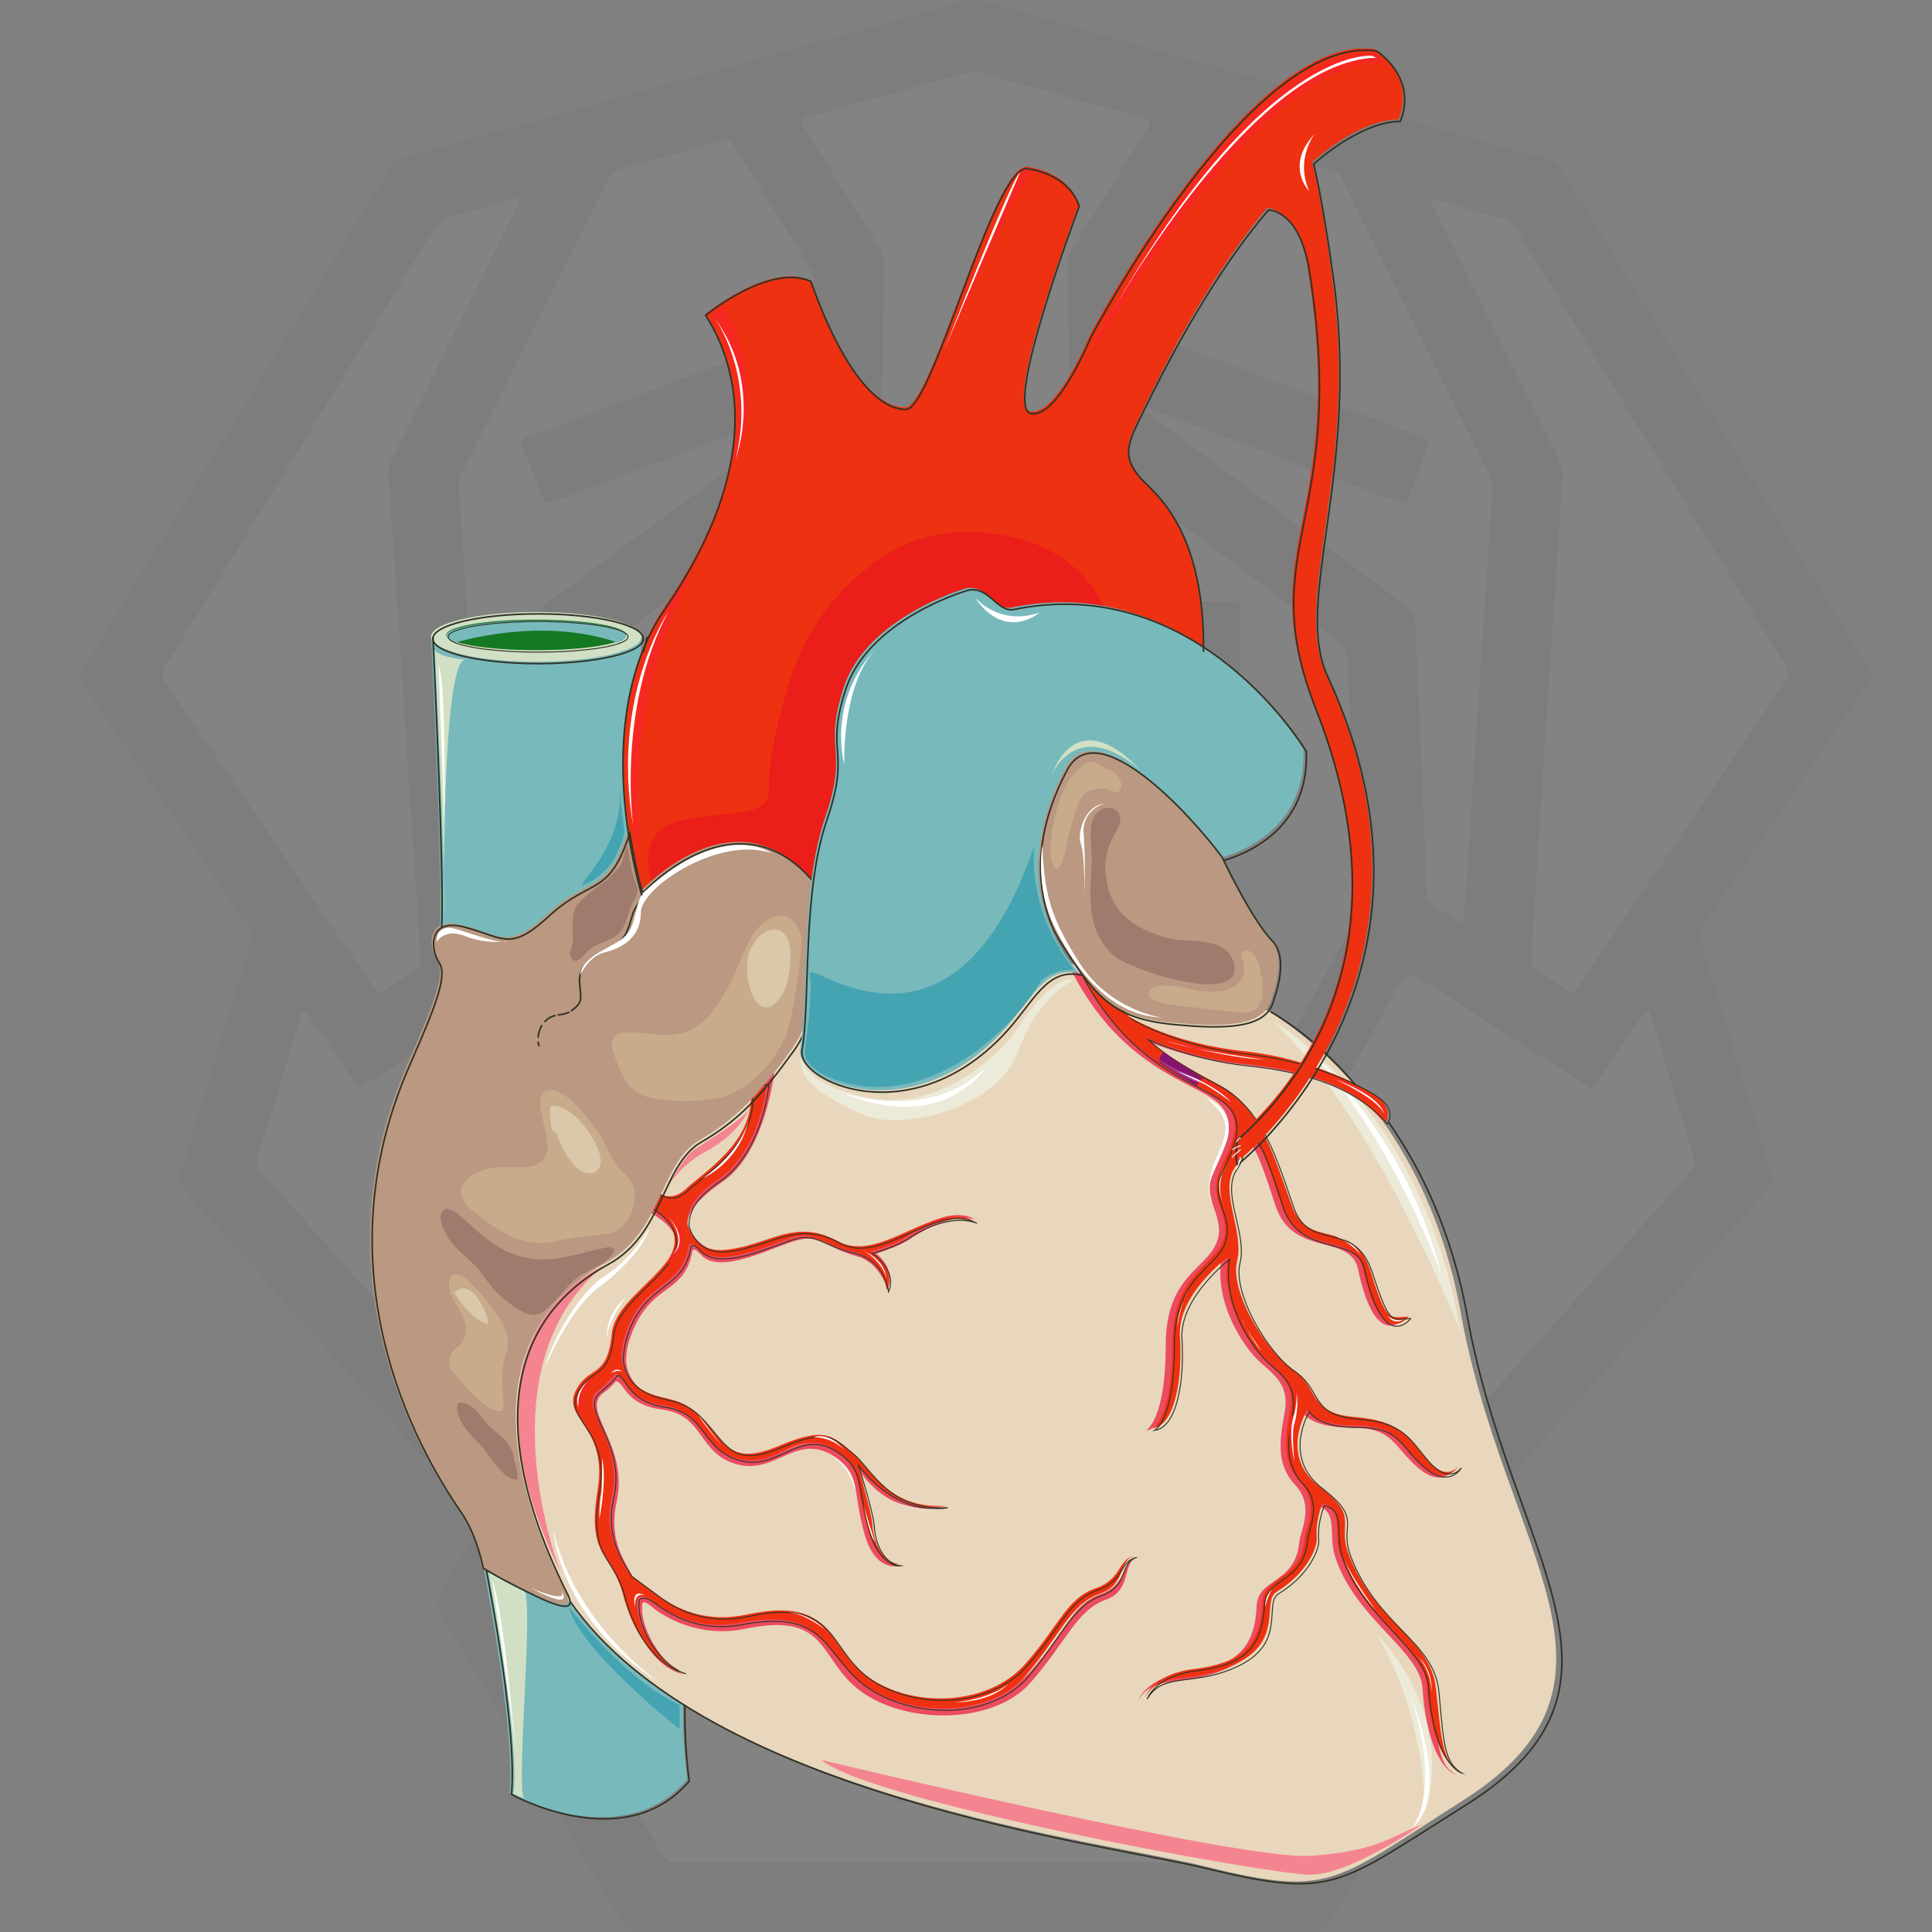 <?xml version="1.0" encoding="UTF-8"?><svg id="Layer_1" xmlns="http://www.w3.org/2000/svg" viewBox="0 0 100 100"><rect x="0" y="0" width="100" height="100" fill="#808080" stroke="none"/><defs><style>.cls-1{fill:#fbfbf6;}.cls-1,.cls-2,.cls-3,.cls-4,.cls-5,.cls-6,.cls-7,.cls-8,.cls-9,.cls-10,.cls-11,.cls-12,.cls-13,.cls-14,.cls-15,.cls-16,.cls-17,.cls-18,.cls-19{fill-rule:evenodd;}.cls-2{fill:#ee3111;}.cls-20,.cls-21{stroke-width:.083px;}.cls-20,.cls-21,.cls-22{stroke:#323326;}.cls-20,.cls-21,.cls-22,.cls-23,.cls-24,.cls-25{fill:none;stroke-miterlimit:8;}.cls-26,.cls-6{fill:#fff;}.cls-3{fill:#f58491;}.cls-4{fill:#e8d7bc;}.cls-5{fill:#d1e0c4;}.cls-21,.cls-25{stroke-linecap:round;}.cls-7{fill:#ba9881;}.cls-22,.cls-25{stroke-width:.05px;}.cls-8{fill:#ec4b60;}.cls-9{fill:#f62822;}.cls-23{stroke-width:.1px;}.cls-23,.cls-24{stroke:#ba9881;}.cls-10{fill:#eb1e19;}.cls-11{fill:#ab3c88;}.cls-27{fill:#333;}.cls-24{stroke-width:.2px;}.cls-12{fill:#c7ab8b;}.cls-25{stroke:#fff;}.cls-13{fill:#87136f;}.cls-28{opacity:.03;}.cls-14{fill:#78b9bc;}.cls-29{fill:#979593;}.cls-15{fill:#dbc7aa;}.cls-16{fill:#9e7b6d;}.cls-17{fill:#157823;}.cls-18{fill:#45a4b1;}.cls-19{fill:#ecead9;}</style></defs><g class="cls-28"><path class="cls-27" d="M50.519,99.99c-5.828,0-11.655-.005-17.483,.01-.424,.001-.644-.136-.856-.499-3.118-5.351-6.249-10.695-9.391-16.031-.221-.376-.251-.654-.013-1.038,.662-1.067,1.279-2.162,1.911-3.247,.23-.396,.229-.399-.088-.754-3.768-4.213-7.537-8.425-11.306-12.638-1.268-1.417-2.53-2.839-3.809-4.247-.216-.237-.253-.437-.159-.744,1.216-3.986,2.413-7.977,3.627-11.963,.106-.348,.084-.612-.128-.922-2.858-4.175-5.699-8.361-8.558-12.536-.191-.279-.174-.462-.007-.734,5.3-8.619,10.595-17.242,15.879-25.871,.218-.355,.479-.541,.877-.651,4.183-1.159,8.359-2.343,12.54-3.508C39.013,3.097,44.474,1.589,49.93,.069c.331-.092,.639-.093,.969,0,5.251,1.479,10.497,2.98,15.76,4.417,4.49,1.226,8.956,2.535,13.45,3.746,.306,.083,.507,.245,.676,.518,4.585,7.441,9.177,14.878,13.769,22.315,.733,1.188,1.46,2.379,2.203,3.56,.15,.238,.157,.396-.012,.644-2.858,4.196-5.699,8.404-8.556,12.6-.212,.311-.223,.578-.119,.923,1.183,3.905,2.342,7.817,3.538,11.717,.156,.509,.101,.836-.264,1.241-4.925,5.472-9.831,10.961-14.737,16.45-.516,.577-.556,.399-.123,1.136,.601,1.023,1.193,2.051,1.815,3.061,.181,.294,.175,.51,.002,.807-2.542,4.374-5.072,8.755-7.604,13.135-.611,1.057-1.243,2.103-1.825,3.176-.207,.382-.46,.48-.87,.479-5.828-.012-11.655-.008-17.483-.008Z"/><path class="cls-26" d="M50.428,31.135c-3.21,0-6.421-.002-9.631,.001-1.186,.001-2.372,.016-3.558,.027-.486,.005-.491,.008-.495,.498-.007,.907,.005,1.815-.019,2.722-.008,.298,.093,.481,.321,.657,1.383,1.064,2.756,2.139,4.132,3.211,2.395,1.864,4.787,3.732,7.187,5.589,.244,.189,.36,.387,.347,.701-.025,.592-.029,1.187-.012,1.779,.009,.312-.106,.511-.345,.704-2.159,1.74-4.309,3.492-6.461,5.24-1.787,1.452-3.574,2.903-5.361,4.355q-.47,.382-.773-.168c-1.562-2.844-3.118-5.691-4.694-8.527-.249-.447-.34-.887-.317-1.393,.17-3.817,.323-7.634,.48-11.451,.014-.331,.038-.664,.021-.994-.021-.402,.121-.666,.459-.912,2.245-1.629,4.471-3.284,6.704-4.93,2.275-1.677,4.546-3.358,6.83-5.023,.299-.218,.413-.449,.415-.819,.017-2.844,.049-5.688,.097-8.531,.008-.474-.1-.871-.356-1.273-1.256-1.972-2.488-3.958-3.727-5.941-.292-.468-.288-.485,.208-.622,2.738-.758,5.477-1.513,8.215-2.275,.228-.064,.436-.056,.664,.008,2.719,.764,5.439,1.52,8.16,2.279,.151,.042,.304,.081,.45,.136,.134,.051,.193,.147,.109,.288-.071,.12-.143,.24-.217,.358-1.252,2.015-2.502,4.032-3.761,6.042-.155,.248-.219,.493-.215,.786,.029,2.774,.048,5.548,.066,8.323,.006,.837,.003,.835,.696,1.353,4.4,3.292,8.796,6.588,13.204,9.869,.344,.256,.489,.532,.505,.953,.113,2.946,.244,5.892,.372,8.837,.056,1.29,.114,2.579,.18,3.868,.015,.289-.045,.541-.186,.797-1.626,2.948-3.243,5.901-4.864,8.851-.27,.492-.272,.489-.706,.138-3.876-3.14-7.752-6.28-11.627-9.42-.095-.077-.181-.167-.285-.23-.289-.174-.369-.423-.354-.752,.027-.575,.038-1.152,.017-1.727-.012-.336,.116-.541,.375-.741,2.953-2.283,5.898-4.578,8.844-6.869,.785-.61,1.563-1.229,2.358-1.827,.235-.177,.321-.373,.314-.663-.021-.942-.016-1.884-.023-2.827-.004-.474-.007-.479-.5-.479-2.635-.002-5.269,0-7.904,0-1.779,0-3.559,0-5.338,0,0,.007,0,.014,0,.021Z"/><path class="cls-26" d="M50.519,96.404c-5.13,0-10.26-.006-15.39,.011-.446,.001-.684-.153-.901-.526-2.422-4.162-4.856-8.317-7.301-12.466-.203-.344-.214-.598-.007-.948,2.452-4.165,4.891-8.337,7.318-12.516,.219-.378,.463-.519,.905-.518,5.322,.009,10.644,0,15.966-.01,4.432-.008,8.864-.023,13.296-.037,.523-.002,1.048,.005,1.569-.029,.346-.022,.532,.111,.703,.406,1.335,2.291,2.688,4.572,4.034,6.857,1.134,1.924,2.258,3.854,3.407,5.768,.19,.317,.184,.545,.002,.858-2.456,4.223-4.903,8.451-7.336,12.687-.201,.349-.42,.475-.823,.474-5.148-.014-10.295-.009-15.443-.009Z"/><path class="cls-26" d="M85.371,52.296c.22,.735,.435,1.451,.65,2.167,.536,1.787,1.061,3.577,1.616,5.358,.112,.36,.067,.602-.188,.886-4.139,4.607-8.266,9.223-12.397,13.837-.209,.234-.42,.467-.631,.699-.138,.152-.261,.153-.37-.035-.158-.271-.321-.54-.48-.811-1.602-2.72-3.21-5.438-4.8-8.166-.19-.325-.397-.449-.779-.448-5.286,.019-10.572,.017-15.858,.026-6.35,.011-12.7,.033-19.05,.035-.437,0-.681,.131-.904,.516-1.665,2.886-3.355,5.757-5.039,8.632-.087,.148-.15,.316-.298,.42-.198-.039-.287-.2-.4-.325-4.318-4.821-8.632-9.645-12.955-14.46-.206-.229-.229-.423-.143-.704,.736-2.4,1.458-4.804,2.184-7.208,.01-.033,.021-.066,.032-.1,.03-.097,.024-.227,.141-.263,.158-.048,.203,.103,.267,.197,.719,1.051,1.435,2.104,2.151,3.157,.088,.13,.18,.257,.264,.39,.117,.184,.246,.207,.434,.085,.615-.398,1.238-.783,1.858-1.174,2.36-1.49,4.719-2.981,7.078-4.472,.015-.009,.03-.018,.044-.028,.44-.274,.443-.276,.693,.18,1.521,2.767,3.04,5.534,4.559,8.302,.563,1.024,1.124,2.049,1.688,3.073,.243,.441,.247,.442,.625,.135,1.206-.978,2.419-1.946,3.608-2.944,.314-.264,.566-.284,.936-.128,3.309,1.396,6.63,2.766,9.939,4.163,.436,.184,.806,.182,1.24,0,3.329-1.395,6.668-2.764,9.996-4.162,.41-.172,.688-.132,1.026,.152,1.176,.986,2.378,1.941,3.571,2.907,.391,.316,.394,.316,.631-.117,2.014-3.67,4.027-7.34,6.039-11.011q.461-.841,1.289-.311c2.788,1.792,5.574,3.586,8.361,5.379,.044,.028,.092,.053,.129,.089,.22,.206,.366,.109,.492-.11,.061-.106,.136-.203,.204-.304,.704-1.04,1.407-2.081,2.115-3.119,.094-.138,.151-.32,.429-.387Z"/><path class="cls-26" d="M26.894,10.415c-.058,.125-.122,.268-.191,.408-1.395,2.812-2.792,5.623-4.187,8.435-.744,1.499-1.483,3.002-2.235,4.497-.138,.275-.198,.547-.177,.853,.224,3.218,.444,6.437,.659,9.656,.116,1.74,.215,3.481,.33,5.221,.158,2.384,.326,4.767,.484,7.151,.067,1.009,.112,2.02,.184,3.029,.02,.276-.052,.456-.299,.6-.497,.29-.975,.611-1.464,.916-.418,.261-.424,.262-.695-.133-.632-.92-1.259-1.844-1.887-2.767-2.936-4.311-5.867-8.624-8.814-12.927-.222-.324-.221-.549-.017-.88,4.645-7.546,9.281-15.097,13.908-22.653,.198-.323,.435-.505,.797-.601,1.112-.292,2.218-.613,3.325-.923,.117-.033,.241-.102,.28,.118Z"/><path class="cls-26" d="M74.111,10.397c.118-.095,.237-.038,.351-.006,1.125,.314,2.246,.64,3.375,.94,.322,.086,.489,.293,.65,.554,2.837,4.603,5.679,9.202,8.52,13.803,1.787,2.894,3.567,5.792,5.369,8.676,.227,.363,.23,.612-.015,.972-3.554,5.219-7.091,10.448-10.633,15.676-.049,.072-.097,.145-.146,.217-.109,.158-.238,.182-.401,.075-.583-.383-1.166-.766-1.755-1.141-.223-.142-.188-.347-.174-.558,.089-1.34,.177-2.679,.262-4.019,.123-1.932,.238-3.864,.365-5.796,.248-3.776,.501-7.551,.752-11.326,.083-1.253,.165-2.505,.256-3.757,.022-.304-.027-.576-.166-.854-2.156-4.322-4.304-8.649-6.45-12.976-.074-.149-.211-.286-.161-.478Z"/><path class="cls-26" d="M41.991,21.031c-.076,.218-.246,.289-.383,.39-4.464,3.292-8.926,6.587-13.4,9.865-.35,.256-.473,.527-.487,.95-.105,3.103-.235,6.205-.358,9.307-.06,1.534-.134,3.068-.17,4.602-.009,.381-.133,.606-.459,.787-.47,.261-.915,.566-1.35,.839-.179-.096-.15-.229-.158-.346-.091-1.41-.177-2.82-.272-4.229-.156-2.314-.322-4.627-.476-6.941-.123-1.845-.231-3.69-.352-5.535-.119-1.81-.247-3.619-.374-5.428-.019-.267,.024-.508,.146-.755,2.512-5.042,5.02-10.085,7.515-15.135,.186-.376,.423-.577,.833-.686,1.685-.445,3.36-.929,5.038-1.398,.469-.131,.471-.133,.717,.26,1.314,2.099,2.626,4.201,3.944,6.298,.135,.215,.205,.431,.2,.687-.013,.663-.006,1.326-.012,1.989-.004,.477-.006,.482-.438,.645-1.696,.642-3.393,1.279-5.089,1.92-3.049,1.152-6.098,2.306-9.147,3.459-.065,.025-.129,.056-.196,.072-.28,.068-.297,.229-.203,.471,.286,.73,.559,1.466,.835,2.201,.309,.822,.307,.819,1.136,.506,4.143-1.563,8.286-3.125,12.431-4.682,.156-.059,.309-.169,.528-.113Z"/><path class="cls-26" d="M59.181,21.153c.289-.072,.441,.038,.599,.098,4.162,1.564,8.323,3.132,12.484,4.7,.033,.012,.064,.029,.097,.04,.39,.14,.393,.141,.554-.273,.165-.422,.325-.847,.485-1.271,.154-.408,.307-.816,.46-1.224,.164-.439,.166-.443-.298-.619-1.989-.755-3.978-1.508-5.968-2.261-2.74-1.036-5.48-2.071-8.22-3.108-.467-.177-.471-.18-.48-.669-.012-.646-.009-1.291-.024-1.937-.005-.236,.05-.441,.175-.642,1.32-2.117,2.634-4.238,3.953-6.356,.223-.359,.232-.361,.682-.237,1.748,.482,3.492,.977,5.244,1.445,.289,.077,.443,.228,.566,.478,.87,1.769,1.747,3.534,2.624,5.299,1.614,3.249,3.216,6.505,4.857,9.741,.265,.523,.271,1.027,.235,1.567-.126,1.879-.25,3.759-.375,5.639-.165,2.472-.333,4.943-.494,7.415-.119,1.828-.226,3.656-.344,5.484-.063,.975-.133,1.949-.207,2.923-.028,.368-.088,.399-.406,.205-.402-.245-.79-.513-1.194-.756-.234-.141-.323-.323-.333-.598-.094-2.458-.2-4.916-.306-7.374-.097-2.249-.208-4.497-.291-6.746-.014-.372-.206-.557-.468-.753-4.375-3.268-8.746-6.54-13.117-9.813-.15-.112-.291-.235-.489-.397Z"/><path class="cls-26" d="M58.322,56.33c-.133,.155-.327,.197-.501,.269-2.3,.953-4.605,1.897-6.902,2.858-.312,.131-.574,.138-.89,.004-2.294-.968-4.596-1.919-6.894-2.877-.143-.06-.301-.094-.416-.229-.014-.162,.124-.227,.225-.309,2.407-1.955,4.814-3.91,7.224-5.861,.345-.28,.352-.276,.705,.009,2.369,1.918,4.738,3.837,7.105,5.758,.131,.106,.302,.184,.344,.377Z"/><path class="cls-29" d="M50.763,73.01c1.36,0,2.721-.002,4.081,0,.486,.001,.492,.006,.492,.496,0,1.518-.003,3.035-.005,4.553,0,.122-.002,.244,0,.366,.009,.466,.009,.474,.464,.475,1.134,.003,2.267,0,3.401-.002,.785,0,1.57-.007,2.354-.002,.449,.003,.479,.029,.48,.475,.006,2.494,.008,4.989,.006,7.483,0,.422-.01,.43-.45,.431-1.796,.006-3.593,.006-5.389,.009-.14,0-.279-.003-.419,0-.435,.011-.444,.011-.446,.439-.005,.89,0,1.779,0,2.669,0,.785,.007,1.57,.002,2.355-.003,.451-.025,.475-.476,.477-1.674,.005-3.349,.002-5.023,.002-1.064,0-2.128,.003-3.192-.002-.475-.002-.502-.028-.502-.506-.002-1.57,.004-3.14,.006-4.71,0-.14-.001-.279-.004-.419-.004-.187-.099-.292-.288-.3-.139-.005-.279-.006-.418-.006-1.779-.003-3.558-.005-5.337-.007-.139,0-.279-.004-.418-.004-.175,0-.252-.091-.25-.261,0-.105-.002-.209-.002-.314,.002-2.39,.004-4.779,.006-7.169,0-.052-.001-.105,0-.157,.014-.441,.031-.468,.488-.469,1.779-.004,3.558-.002,5.337-.001,.14,0,.279,.002,.419,0,.449-.011,.459-.014,.459-.484,.002-1.535-.002-3.07-.004-4.605,0-.122-.002-.244,0-.366,.011-.432,.013-.442,.441-.444,1.395-.005,2.791-.002,4.186-.002Z"/><path class="cls-26" d="M56.138,81.423c.976,0,1.953-.004,2.929,.002,.42,.002,.452,.032,.456,.442,.008,.802,.007,1.604,0,2.406-.004,.469-.037,.503-.511,.503-1.831,.003-3.662,.001-5.492,.001-.122,0-.244-.005-.366,.001-.35,.017-.389,.046-.392,.399-.008,.82-.004,1.639-.002,2.459,.003,.907,.007,1.813,.015,2.72,.003,.322-.004,.343-.353,.352-.418,.01-.837,.003-1.255,.003-.645,0-1.29,.002-1.935,0-.556-.003-.562-.006-.563-.547-.003-1.552,0-3.104-.002-4.656-.001-.791,.081-.729-.731-.73-1.813,0-3.627,0-5.44-.001-.539,0-.543-.005-.544-.557-.001-.75,0-1.5,.006-2.25,.004-.533,.011-.54,.572-.541,1.831-.002,3.662,0,5.492,0,.707,0,.638,.027,.638-.663,0-1.569-.005-3.139-.005-4.708,0-.518,.005-.522,.518-.523,1.029-.003,2.057-.003,3.086,0,.492,.002,.498,.007,.498,.492,.003,1.552,0,3.104,0,4.656,0,.122-.004,.244,.001,.366,.014,.365,.016,.376,.395,.378,.994,.006,1.988,.002,2.981,.002v-.006Z"/></g><g><path class="cls-14" d="M24.882,80.397s1.791,8.714,1.5,12.421c0,0,5.807,3.226,9.195-.722,0,0-.484-2.985-.048-6.644,0,0-7.453-4.863-10.647-5.055Z"/><path class="cls-20" d="M24.981,80.298s1.831,8.824,1.494,12.578c0,0,5.829,3.266,9.202-.683,0,0-.482-3.071-.048-6.777,0,0-7.467-4.924-10.647-5.119Z"/><path class="cls-5" d="M26.566,92.829s.495-1.614-1.287-11.441c0,0,1.337,.684,1.832,.929,.545,.245-.396,9.974,0,10.757,0,0-.396-.147-.545-.244Z"/><path class="cls-6" d="M25.476,81.784s.998,6.609,1.188,8.715c0,0-.57-7.099-1.188-8.715Z"/><path class="cls-18" d="M29.438,83.17s2.872,3.774,5.744,5.08v1.258s-5.121-4.016-5.744-6.338Z"/><path class="cls-4" d="M64.592,51.751s8.844,3.994,11.031,16.27c2.235,12.324,9.865,19.046,0,25.233-6.658,4.238-6.755,4.969-13.412,3.313-5.442-1.364-28.476-3.994-33.968-15.734-5.54-11.74,3.936-24.21,13.412-28.74,10.399-4.969,22.937-.341,22.937-.341Z"/><path class="cls-19" d="M65.88,52.867s7.715,4.193,9.705,16.043c0,0-4.367-11.118-9.705-16.043Z"/><path class="cls-6" d="M68.059,54.65s4.758,4.215,6.536,11.289c0,0-2.403-6.686-6.536-11.289Z"/><path class="cls-8" d="M64.209,54.445c3.432,.391,6.08,1.808,6.766,2.297,.981,.684,.833,1.32,.833,1.32l-.294-.098c-1.716-2.004-4.56-2.59-7.403-2.884-2.893-.293-5.148-1.369-5.148-1.369,.883,.831,1.912,1.466,3.775,2.444,2.206,1.124,2.942,3.861,3.824,6.256,.834,2.444,3.187,.587,4.118,3.421,.883,2.786,.981,2.444,2.01,2.395,0,0-1.471,1.857-2.402-2.542-.392-1.857-3.383-.586-4.266-3.275-1.079-3.324-1.128-3.03-1.912-3.959,0,0-.049,1.418-.49,2.004-.883,1.222,.49,3.324,.098,4.888-.392,1.564,1.471,4.643,2.893,5.621,1.422,.977,.785,2.297,3.285,2.493,2.451,.195,2.745,1.075,3.775,2.248,1.03,1.173,1.618,.293,1.618,.293,0,0-.588,1.075-1.863,0-1.324-1.124-1.275-2.102-3.481-2.102s-2.549-.831-2.549-.831c0,0-1.52,2.395,.637,4.008,2.157,1.662,.883,1.808,1.52,3.519,1.373,3.617,4.315,4.399,4.56,6.989,.294,2.591,.294,3.763,1.275,4.301,0,0-1.471-.342-1.765-4.546-.147-1.906-3.481-3.568-4.511-6.745-.392-1.173,.196-2.346-.932-2.639,0,0-.392,.88-.294,1.857,0,.44-.49,1.76-2.108,2.737-.784,.489,.392,2.493-2.059,3.715-2.353,1.173-3.971,.293-4.805,1.76,0,0,.392-1.222,2.599-1.466,2.206-.293,3.432-1.027,3.53-3.421,.049-1.466,2.01-1.124,2.206-3.324,.098-.684,.785-1.857-.196-2.933-.981-1.026-.834-2.248-.588-3.617,.294-1.369-.245-1.906-1.226-2.737-.981-.88-2.402-3.226-2.01-5.377,0,0-2.648,1.955-2.5,4.106,.147,2.151-.245,4.643-1.422,4.79,0,0,1.03-.489,1.03-4.399s2.452-3.959,2.746-5.719c.147-1.075-.785-1.906-.343-3.079,.441-1.173,1.52-2.639,.294-3.764-1.275-1.124-5.05-1.76-7.649-6.989l1.667,.929s.196,.635,1.03,1.613c0,0,2.206,1.417,6.129,1.808Z"/><path class="cls-8" d="M56.993,82.507c-1.466,.489-1.808,1.909-3.617,3.964-1.808,2.055-5.865,2.349-8.308,.783-2.444-1.566-1.417-4.405-6.158-3.377-2.052,.392-3.617-.245-4.789-1.126l-1.271-.979c-.538-.979-1.368-2.056-.929-4.062,.635-2.937-1.857-4.649-.733-5.58,.342-.245,.586-.489,.684-.636,.489,.049,.44,1.224,2.443,1.468,2.15,.294,1.808,2.3,3.861,2.839,2.052,.538,3.128-1.811,5.18-.294,1.173,.881,.782,1.664,1.368,3.818,.586,2.153,1.857,1.713,1.857,1.713-.88-.098-1.417-.979-1.466-1.811-.049-.832-.586-3.034-.586-3.034,1.857,2.594,4.447,1.811,4.447,1.811-3.079,.196-3.714-1.762-4.692-2.545-.977-.783-1.222-1.419-3.665-.392-2.444,1.028-2.835,.147-4.056-1.224-1.222-1.37-2.053-1.028-3.177-1.762-.782-.538-.977-1.273-.977-1.664s.049-.93,.489-1.86c1.026-2.104,2.541-1.664,2.932-3.768v-.049c.098-.098,.147-.098,.44,.196,.977,1.126,3.812-.44,4.985-.734,1.173-.343,1.515,.392,3.128,.832,1.173,.342,1.564,1.713,1.564,1.713,.44-1.126-.586-1.86-.586-1.86,0,0,1.124-.343,1.71-.734,2.248-1.517,3.421-1.028,3.421-1.028-2.15-1.174-4.643,2.496-6.842,1.273-2.199-1.273-3.568,.196-5.718,.44-1.368,.147-2.15-.832-2.346-1.468,0-.636,.489-1.273,1.808-2.202,2.248-1.517,2.688-5.726,2.688-5.726l-.977,.832c.44,2.839-2.346,4.454-3.372,5.384-1.026,.979-2.004-.294-2.004-.294l-.195,1.321c1.124,.636,2.053,1.517,1.222,2.741-.928,1.321-2.688,2.349-2.835,3.769-.195,2.105-.977,1.762-1.613,2.594-1.466,1.811,1.466,1.958,.88,5.53-.586,3.622,.733,3.23,1.32,5.53,.929,3.671,2.932,3.818,2.932,3.818-.831-.147-2.346-2.202-2.199-3.622h0c0-.343,.586,.196,.586,.196,1.026,.783,2.737,1.468,4.692,1.077,4.594-.979,3.763,1.762,6.256,3.377,2.492,1.615,6.744,1.468,8.552-.587,1.857-2.105,2.395-3.768,3.91-4.307,1.417-.489,.782-2.007,1.71-2.202-.928,.196-.538,1.371-1.955,1.909Z"/><path class="cls-2" d="M56.704,82.212c-1.51,.534-1.851,1.894-3.654,3.934-1.802,2.04-5.505,2.331-7.94,.777-2.436-1.554-1.705-4.371-6.479-3.351-2.046,.437-3.605-.243-4.725-1.117l-1.315-.971c-.536-.923-1.364-2.04-.926-4.031,.682-2.914-1.851-4.614-.682-5.488,.438-.388,.731-.631,.877-.874,.487,.049,.487,1.36,2.484,1.651,2.143,.291,1.851,2.234,3.897,2.768,2.046,.534,3.118-1.846,5.164-.34,1.218,.874,.877,1.7,1.461,3.836,.584,2.137,1.656,1.943,1.656,1.943-.877-.097-1.315-1.165-1.364-1.991-.049-.826-.828-3.205-.828-3.205,2.192,2.817,4.628,2.185,4.628,2.185-3.069,.194-3.946-2.04-4.92-2.817-.974-.777-1.267-1.311-3.702-.291-2.436,1.02-2.728,0-3.946-1.36-1.218-1.36-2.143-.874-3.264-1.603-.779-.486-.926-1.214-.974-1.603,.049-.437,.049-.923,.487-1.894,1.023-2.088,2.631-1.797,3.02-3.885v-.049c.097-.097,.244-.097,.487,.194,1.023,1.117,3.702-.243,4.871-.583,1.169-.34,1.461,.34,3.118,.728,1.607,.388,1.754,1.991,1.754,1.991,.487-1.117-.828-1.991-.828-1.991,0,0,1.218-.34,1.802-.728,2.241-1.505,3.605-.826,3.605-.826-2.143-1.166-4.871,2.234-7.112,1.02-2.192-1.214-3.556,.194-5.699,.437-1.364,.194-1.9-.68-2.095-1.311,0-.631,.243-1.408,1.559-2.282,2.29-1.554,2.582-5.051,2.582-5.051l-.877,.146c.438,2.817-2.338,4.419-3.361,5.391-1.023,.923-1.949-.291-1.949-.291l-.097,1.02c1.12,.631,2.046,1.651,1.12,2.962-.974,1.311-2.728,2.331-2.874,3.788-.195,2.04-.974,1.748-1.607,2.525-1.413,1.845,1.461,1.943,.877,5.536-.585,3.545,.731,3.205,1.315,5.439,.974,3.642,3.166,3.982,3.166,3.982-.828-.146-2.582-1.894-2.436-3.788h0c.195-.34,.828,.146,.828,.146,1.023,.777,2.484,1.457,4.433,1.117,4.725-.923,4.238,1.748,6.723,3.351,2.484,1.554,6.235,1.457,8.086-.583,1.803-2.088,2.338-3.739,3.848-4.274,1.461-.486,.926-1.748,1.851-1.991-.926,.194-.633,1.214-2.046,1.7Z"/><path class="cls-22" d="M58.849,80.694h0Z"/><path class="cls-22" d="M56.803,82.311c-1.51,.534-1.851,1.894-3.654,3.934-1.802,2.04-5.505,2.331-7.94,.777-2.436-1.554-1.705-4.371-6.479-3.351-2.046,.437-3.605-.243-4.725-1.117l-1.315-.971c-.536-.923-1.364-2.04-.926-4.031,.682-2.914-1.851-4.614-.682-5.488,.438-.388,.731-.631,.877-.874,.487,.049,.487,1.36,2.484,1.651,2.143,.291,1.851,2.234,3.897,2.768,2.046,.534,3.118-1.846,5.164-.34,1.218,.874,.877,1.7,1.461,3.836,.584,2.137,1.656,1.943,1.656,1.943-.877-.097-1.315-1.165-1.364-1.991-.049-.826-.828-3.205-.828-3.205,2.192,2.817,4.628,2.185,4.628,2.185-3.069,.194-3.946-2.04-4.92-2.817-.974-.777-1.267-1.311-3.702-.291s-2.728,0-3.946-1.36c-1.218-1.36-2.143-.874-3.264-1.603-.779-.486-.926-1.214-.974-1.603,.049-.437,.049-.923,.487-1.894,1.023-2.088,2.631-1.797,3.02-3.885v-.049c.097-.097,.243-.097,.487,.194,1.023,1.117,3.702-.243,4.871-.583,1.169-.34,1.461,.34,3.118,.728,1.607,.389,1.754,1.991,1.754,1.991,.487-1.117-.828-1.991-.828-1.991,0,0,1.218-.34,1.802-.728,2.241-1.505,3.605-.826,3.605-.826-2.143-1.166-4.871,2.234-7.112,1.02-2.192-1.214-3.556,.194-5.699,.437-1.364,.194-1.9-.68-2.095-1.311,0-.631,.243-1.408,1.559-2.282,2.29-1.554,2.582-5.051,2.582-5.051l-.877,.146c.438,2.817-2.338,4.419-3.361,5.391-1.023,.923-1.948-.291-1.948-.291l-.097,1.02c1.12,.631,2.046,1.651,1.12,2.962-.974,1.311-2.728,2.331-2.874,3.788-.195,2.04-.974,1.748-1.607,2.525-1.413,1.845,1.461,1.943,.877,5.536-.585,3.545,.731,3.205,1.315,5.439,.974,3.642,3.166,3.982,3.166,3.982-.828-.146-2.582-1.894-2.436-3.788h0c.195-.34,.828,.146,.828,.146,1.023,.777,2.484,1.457,4.433,1.117,4.725-.923,4.238,1.748,6.723,3.351,2.484,1.554,6.235,1.457,8.086-.583,1.803-2.088,2.338-3.739,3.848-4.274,1.461-.486,.926-1.748,1.851-1.991-.926,.194-.633,1.214-2.046,1.7Z"/><path class="cls-2" d="M64.517,54.424c3.398,.389,6.019,1.8,6.699,2.286,.971,.681,.485,1.362,.485,1.362h0c-1.699-1.994-4.466-2.724-7.282-3.016-2.864-.292-5.097-1.362-5.097-1.362,.874,.827,1.893,1.459,3.738,2.432,2.184,1.119,2.913,3.843,3.786,6.227,.825,2.432,3.155,.584,4.078,3.405,.874,2.773,.971,2.432,1.99,2.384,0,0-1.456,1.848-2.379-2.53-.388-1.848-3.35-.584-4.223-3.259-1.068-3.308-1.116-3.016-1.893-3.94,0,0-.049,1.411-.485,1.994-.874,1.216,.485,3.308,.097,4.865-.388,1.557,1.456,4.621,2.864,5.594,1.408,.973,.777,2.286,3.253,2.481,2.427,.194,2.719,1.07,3.738,2.238,1.019,1.167,1.602,.292,1.602,.292,0,0-.582,1.07-1.845,0-1.311-1.119-1.262-2.092-3.447-2.092s-2.524-.827-2.524-.827c0,0-1.505,2.384,.631,3.989,2.136,1.654,.874,1.8,1.505,3.502,1.359,3.6,4.272,4.378,4.515,6.956,.291,2.578,.291,3.746,1.262,4.281,0,0-1.456-.34-1.748-4.524-.146-1.897-3.446-3.551-4.466-6.713-.388-1.168,.194-2.335-.922-2.627,0,0-.388,.876-.291,1.848,0,.438-.485,1.751-2.087,2.724-.777,.486,.388,2.481-2.039,3.697-2.33,1.168-3.932,.292-4.757,1.751,0,0,.388-1.216,2.573-1.459,2.185-.292,3.398-1.022,3.495-3.405,.049-1.459,1.99-1.119,2.185-3.308,.097-.681,.777-1.848-.194-2.919-.971-1.021-.825-2.238-.582-3.6,.291-1.362-.243-1.897-1.214-2.724-.971-.876-2.379-3.211-1.99-5.351,0,0-2.622,1.946-2.476,4.086,.146,2.14-.243,4.621-1.408,4.767,0,0,1.019-.486,1.019-4.378s2.427-3.94,2.718-5.692c.146-1.07-.777-1.897-.34-3.065,.437-1.168,1.505-2.627,.291-3.746-1.262-1.119-5-1.751-7.573-6.956l1.65,.924s.194,.632,1.019,1.605c0,0,2.185,1.411,6.068,1.8Z"/><path class="cls-21" d="M65.781,52.372c.984,.572,2.671,1.763,4.357,3.763"/><path class="cls-9" d="M34.541,62.77s1.317,1.433-.152,2.773c0,0,2.179-1.248,.152-2.773Z"/><path class="cls-6" d="M34.587,62.968s1.026,1.125,.216,1.981c0,0,.972-.675-.216-1.981Z"/><path class="cls-6" d="M31.616,71.089s.33-.238,.594-.079c0,0-.264-.317-.594,.079Z"/><path class="cls-6" d="M33.399,82.576s-.572-.248-.528,.594c0,0-.264-.99,.528-.594Z"/><path class="cls-6" d="M40.529,83.415s1.216-.047,2.179,.943c0,0-1.115-.943-2.179-.943Z"/><path class="cls-6" d="M52.214,87.131s-.717,.743-2.773,.99c0,0,1.865,0,2.773-.99Z"/><path class="cls-6" d="M42.113,74.39s.768-.33,1.584,.66c0,0-.576-.66-1.584-.66Z"/><path class="cls-6" d="M36.172,73.267l1.188,1.584s-1.1-1.32-1.188-1.584Z"/><path class="cls-6" d="M38.746,58.017s-.38,1.607-2.377,2.971c0,0,1.854-.779,2.377-2.971Z"/><path class="cls-6" d="M44.688,64.751s.903,.411,1.188,1.386c0,0-.048-.924-1.188-1.386Z"/><path class="cls-6" d="M63.504,60.195s-.792,.92-.149,2.179c0,0-.545-.92,.149-2.179Z"/><path class="cls-6" d="M69.049,63.959s.842,.11,1.386,.99c0,0-.594-.715-1.386-.99Z"/><path class="cls-6" d="M61.523,66.731s-.548,.99-.594,1.981c0,0,.229-1.462,.594-1.981Z"/><path class="cls-1" d="M66.078,81.982s-.594,.366-.594,1.188c0,0,.229-.96,.594-1.188Z"/><path class="cls-1" d="M73.407,85.745s.634,.64,.687,1.783c0,0,.106-1.051-.687-1.783Z"/><path class="cls-1" d="M69.445,80.397s.446,1.461,1.783,2.971c0,0-1.485-1.997-1.783-2.971Z"/><path class="cls-1" d="M71.822,68.118s.377,.594,.99,.054c0,0-.424,.378-.99-.054Z"/><path class="cls-1" d="M44.688,77.823s.297,1.634,.594,1.981c0,0-.545-1.683-.594-1.981Z"/><path class="cls-3" d="M73.605,94.432s-3.698,2.603-5.791,2.603c-2.141,0-22.774-3.781-25.304-5.942,0,0,21.898,5.254,25.353,4.96,3.504-.245,4.185-1.031,5.742-1.621Z"/><path class="cls-19" d="M41.467,54.698s0,1.468,3.65,2.152c3.65,.636,6.765-2.397,7.544-3.62,.827-1.272,2.093-2.739,2.92-2.495,0,0-1.849,.783-2.871,3.669-1.022,2.935-6.035,4.207-8.079,3.277-2.044-.929-3.31-1.712-3.164-2.984Z"/><path class="cls-6" d="M43.5,56.527s4.575,1.664,7.526-1.283c0,0-2.164,3.565-7.526,1.283Z"/><path class="cls-19" d="M71.228,84.557s4.159,3.968,2.525,9.309c0,0,.099-5.046-2.525-9.309Z"/><path class="cls-6" d="M73.01,87.726s2.179,5.138,.051,6.932c0,0,1.621-1.745-.051-6.932Z"/><path class="cls-3" d="M31.22,65.543s-8.318,3.305-2.202,15.845c0,0-4.159-10.596,2.202-15.845Z"/><path class="cls-3" d="M34.389,61.78s.941-1.888,1.485-2.227c.545-.387,2.525-1.549,2.872-2.13,0,0-.396,1.162-2.129,2.13-1.733,.92-2.228,2.227-2.228,2.227Z"/><path class="cls-6" d="M32.408,67.127s-.99,1.279-.99,2.179c0,0-.198-1.137,.99-2.179Z"/><path class="cls-6" d="M62.414,56.828s1.683,.578,1.04,2.361c-.693,1.783-1.089,2.023-.743,2.987,0,0-.396-.434,.099-1.879,.545-1.445,1.238-2.168-.396-3.469Z"/><path class="cls-6" d="M42.906,75.248s1.238,.545,1.386,1.981c0,0-.248-1.337-1.386-1.981Z"/><path class="cls-6" d="M46.074,77.625s1.41,.699,2.773,.419c0,0-1.269,.373-2.773-.419Z"/><path class="cls-6" d="M33.597,63.562s-.826,1.552-2.285,2.474c-1.507,.97-2.917,3.783-3.063,4.656,0,0,1.215-2.959,2.82-4.123,.778-.534,2.382-2.086,2.528-3.007Z"/><path class="cls-6" d="M28.645,79.209s.237,4.589,5.546,7.922c0,0-4.408-2.947-5.546-7.922Z"/><path class="cls-9" d="M60.137,53.707s1.698,.903,4.951,1.141c0,0-4.103-.713-4.951-1.188"/><path class="cls-9" d="M71.624,57.621s-1.079-1.317-3.565-2.179c0,0,3.049,.709,3.565,2.179Z"/><path class="cls-6" d="M60.335,53.858s3.012,.904,5.15,.99c0,0-3.789-.474-5.15-.99Z"/><path class="cls-6" d="M69.049,55.838s2.193,.968,2.575,1.783c0,0-.048-.815-2.575-1.783Z"/><path class="cls-21" d="M71.894,58.116c1.706,2.443,3.266,5.716,4.046,9.966,2.193,12.36,9.846,19.053,0,25.306-6.726,4.201-6.824,4.934-13.502,3.322-5.118-1.27-25.833-3.713-32.901-13.776"/><path class="cls-16" d="M37.954,57.423c-1.763-.048-3.526,.38-5.191-.428-1.273-.665-1.714-2.852-3.183-3.137-.539,.761,.343,1.664,.735,2.282,.441,.856,.881,1.711,1.42,2.519,.392,.57,1.665,2.329,2.595,1.996,.392-.143,.441-.713,.686-.998,.245-.285,.539-.523,.881-.761,.735-.428,1.224-.903,1.959-1.331"/><path class="cls-9" d="M67.092,73.267v-.046c.373-1.105-.419-1.934-.419-1.934,0,0,.652,.783,.233,1.934l-.047,.046"/><path class="cls-22" d="M58.503,52.681l.049,.049s2.184,1.411,6.067,1.848c3.397,.34,6.067,1.751,6.746,2.237,.971,.681,.437,1.362,.437,1.362h0c-1.699-1.994-4.465-2.724-7.28-3.015-2.815-.292-5.096-1.362-5.096-1.362,.874,.827,1.941,1.459,3.737,2.432,2.184,1.167,2.961,3.843,3.786,6.226,.825,2.432,3.155,.584,4.077,3.405,.922,2.772,.971,2.432,1.99,2.383,0,0-1.407,1.897-2.378-2.529-.388-1.848-3.349-.584-4.222-3.259-1.068-3.307-1.068-3.016-1.844-3.94,0,0-.097,1.411-.534,1.994-.874,1.216,.534,3.307,.146,4.864-.388,1.556,1.408,4.621,2.815,5.593,1.456,.973,.777,2.286,3.252,2.48,2.475,.194,2.718,1.07,3.737,2.237,1.068,1.167,1.65,.292,1.65,.292,0,0-.582,1.07-1.893,0-1.31-1.119-1.213-2.091-3.446-2.091-2.184,0-2.524-.827-2.524-.827,0,0-1.456,2.383,.68,3.988,2.135,1.654,.825,1.8,1.456,3.502,1.359,3.599,4.271,4.377,4.562,6.955,.243,2.578,.243,3.745,1.213,4.28,0,0-1.456-.34-1.747-4.523-.146-1.897-3.446-3.551-4.465-6.712-.388-1.167,.194-2.335-.922-2.626,0,0-.388,.875-.291,1.848,0,.438-.485,1.751-2.087,2.724-.776,.486,.437,2.48-1.99,3.696-2.33,1.167-3.98,.292-4.805,1.751,0,0,.388-1.216,2.572-1.459,2.233-.292,3.397-1.021,3.495-3.405,.097-1.459,1.99-1.119,2.233-3.307,.049-.681,.777-1.848-.194-2.918-.971-1.021-.874-2.237-.582-3.599,.243-1.362-.291-1.897-1.262-2.724-.971-.875-2.378-3.21-1.99-5.35,0,0-2.572,1.946-2.475,4.086,.146,2.14-.243,4.621-1.407,4.766,0,0,1.019-.486,1.019-4.377s2.475-3.94,2.718-5.691c.194-1.07-.777-1.897-.34-3.064,.485-1.167,1.505-2.626,.291-3.745-1.214-1.07-4.805-1.702-7.377-6.566"/><path class="cls-9" d="M66.857,73.267c-.382,1.238,.212,2.773,.212,2.773,0,0-.297-1.584,0-2.773"/><path class="cls-6" d="M67.105,72.079s.054,.618-.162,1.283c-.27,.903,.054,2.282,.054,2.282,0,0-.162-1.521,0-1.949,.27-.998,.108-1.616,.108-1.616Z"/><path class="cls-9" d="M30.824,71.287s-1.584,.533-.48,2.179c0,0-.672-1.21,.48-2.179Z"/><path class="cls-6" d="M30.428,71.485s-.792,.594-.475,1.386c0,0-.158-.743,.475-1.386Z"/><path class="cls-14" d="M22.307,32.863s.678,13.277,.436,15.433c0,0,4.599,3.185,10.07-3.527l.387-11.905h-10.893Z"/><path class="cls-2" d="M67.91,8.381c2.771-2.384,4.473-2.189,4.473-2.189,.924-2.287-1.215-3.649-1.215-3.649-6.466-.973-14.781,14.839-14.781,14.839,0,0-1.75,4.281-3.112,3.892-1.361-.389,2.577-10.703,2.577-10.703-.583-1.751-2.723-1.946-2.723-1.946-1.75,0-4.911,12.455-6.272,12.455-2.771,0-4.91-6.568-4.91-6.568-2.139-.973-5.446,1.751-5.446,1.751,1.75,2.724,2.966,7.736-2.091,15.131-4.181,6.082-.972,15.569-.972,15.569,5.445-4.573,11.085,1.168,11.085,1.168,0,0-2.723-9.341,2.82-13.623,5.543-4.281,14.781,1.606,14.781,1.606,.729-7.346-1.604-9.925-2.82-11.093-1.215-1.168-1.07-1.897-.486-3.114,2.48-5.303,4.813-8.806,6.758-11.141,0,0,1.604,0,2.091,3.016,2.139,13.087-2.966,14.401,.389,22.866,5.591,14.158-2.917,21.163-4.035,22.234,0,0-.194,.876-.049,1.314,0,0,12.009-9.341,4.667-25.299-1.799-3.844,1.653-10.314,.34-20.239-.535-4.33-1.07-6.276-1.07-6.276Z"/><path class="cls-10" d="M57.378,32.043c-.437-1.804-2.381-3.461-4.082-3.997-2.964-.926-5.88-.682-8.358,1.316-1.846,1.414-3.207,3.363-3.985,5.654-.632,1.95-1.166,4.046-1.166,5.947,0,2.486-7.775-.585-5.977,4.972,.632,1.95,9.087,3.169,10.253,1.657,1.458-1.95,2.478-4.143,3.742-6.191,.972-1.56,2.138-2.73,3.693-3.705,1.069-.683,2.235-.926,3.353-1.414,1.02-.488,2.284-1.121,2.77-2.194,.34-.731,.535-1.462-.097-1.999"/><path class="cls-7" d="M33.178,46.108s4.862-5.323,8.849-.537c.486,.586,.681,6.397-1.021,8.692-1.653,2.295-2.82,3.614-4.862,4.786-1.993,1.221-1.896,4.737-4.765,6.3-2.868,1.562-7.682,5.811-2.139,16.994,.389,.733,.194,1.026-1.556,.195-1.75-.83-2.771-1.465-2.771-1.465,0,0-.146-1.367-1.07-2.784-1.021-1.465-8.071-11.329-2.674-23.391,1.167-2.686,1.945-4.493,1.459-5.176-.438-.635-.632-2.393,1.41-1.807,1.993,.537,2.285,1.27,4.376-.684,2.139-1.905,3.014-.928,4.084-4.2,0,0,.438,2.539,.681,3.076Z"/><path class="cls-5" d="M22.307,32.962c0-.711,2.438-1.287,5.447-1.287s5.447,.576,5.447,1.287-2.438,1.287-5.447,1.287-5.447-.576-5.447-1.287Z"/><path class="cls-17" d="M23.1,32.863c0-.438,2.084-.792,4.654-.792s4.654,.355,4.654,.792-2.084,.792-4.654,.792-4.654-.355-4.654-.792Z"/><path class="cls-14" d="M31.97,33.259c.293-.099,.439-.248,.439-.347,0-.446-2.096-.792-4.63-.792-2.583,0-4.679,.347-4.679,.792,0,.099,.195,.248,.487,.347,0,0,4.386-1.386,8.383,0Z"/><path class="cls-20" d="M33.3,33.755l.198-.792"/><path class="cls-20" d="M22.406,32.962s.594,12.178,.457,15.052"/><path class="cls-20" d="M22.406,33.061c0-.711,2.438-1.287,5.447-1.287s5.447,.576,5.447,1.287-2.438,1.287-5.447,1.287-5.447-.576-5.447-1.287Z"/><path class="cls-22" d="M23.199,32.962c0-.438,2.084-.792,4.654-.792s4.654,.355,4.654,.792-2.084,.792-4.654,.792-4.654-.355-4.654-.792Z"/><path class="cls-20" d="M33.277,46.208s4.862-5.323,8.849-.537c.486,.586,.681,6.397-1.021,8.692-1.653,2.295-2.82,3.614-4.862,4.785-1.993,1.221-1.896,4.737-4.765,6.3-2.869,1.562-7.682,5.811-2.139,16.994,.389,.733,.194,1.026-1.556,.195-1.75-.83-2.771-1.465-2.771-1.465,0,0-.292-1.612-1.07-2.784-.972-1.465-8.071-11.329-2.674-23.391,1.167-2.686,1.945-4.493,1.459-5.176-.438-.635-.632-2.393,1.41-1.807,1.993,.537,2.285,1.27,4.376-.684,2.139-1.905,3.014-.928,4.084-4.2,0,0,.438,2.539,.681,3.076Z"/><path class="cls-14" d="M49.791,30.519s-4.87,1.461-6.087,4.966c-1.169,3.505,.292,3.116-1.023,6.913-1.266,3.749-.828,9.299-1.266,11.88-.292,1.558,5.552,4.333,10.421-.828,1.558-1.655,2.191-3.505,4.042-3.067,0,0-4.529-4.674-.39-10.468,2.143-2.97,7.305,4.577,7.305,4.577,0,0,4.87-.828,4.675-5.696,0,0-5.503-9.299-15.096-7.352-.925,.195-1.363-1.412-2.581-.925Z"/><path class="cls-20" d="M63.322,44.542c1.171-.341,4.439-1.607,4.293-5.648,0,0-5.513-9.299-15.124-7.352-.927,.195-1.366-1.412-2.586-.925,0,0-4.879,1.461-6.098,4.966-1.171,3.505,.293,3.116-1.025,6.913-1.268,3.749-.829,9.299-1.268,11.88-.293,1.558,5.562,4.333,10.44-.828,1.561-1.655,2.195-3.505,4.049-3.067"/><path class="cls-7" d="M65.842,51.61c-.244,1.119-1.368,1.654-4.689,1.362-3.322-.243-4.347-1.07-6.301-4.231,0,0-2.638-3.502,.293-8.998,1.563-2.918,6.35,2.286,8.011,4.523,0,0,1.514,3.21,2.589,4.329,.928,.924,.098,3.015,.098,3.015Z"/><path class="cls-20" d="M65.941,51.709c-.244,1.119-1.368,1.654-4.689,1.362-3.321-.243-4.347-1.07-6.301-4.231,0,0-2.638-3.502,.293-8.998,1.563-2.918,6.35,2.286,8.011,4.523,0,0,1.514,3.21,2.589,4.329,.928,.924,.098,3.015,.098,3.015Z"/><path class="cls-20" d="M33.3,46.232c-.096,.336-.382,.672-.526,1.008-.191,.576-.287,1.2-.765,1.537-.813,.576-2.104,.864-2.008,2.112,.048,.768,.239,1.008-.526,1.488-.335,.192-.669,.096-1.004,.288-.526,.288-.717,.96-.574,1.488"/><path class="cls-24" d="M27.967,53.808c-.384,.05-1.104-.149-.864-.743,.288-.594,1.056-.099,1.344,.149"/><path class="cls-23" d="M29.079,52.871c-.213-.095-.533-.713-.213-.856,.427-.238,.853,.713,1.067,.951"/><path class="cls-16" d="M57.927,42.113c-.389-.535-1.071-.292-1.314,.194-.292,.583-.097,1.556-.097,2.188-.097,1.847-.341,3.598,1.119,4.959,.779,.729,7.057,2.82,6.181,.243-.438-1.264-2.531-.875-3.455-1.167-1.557-.438-2.774-1.215-3.066-2.868-.194-.826-.049-1.653,.341-2.382,.243-.486,.535-.778,.195-1.313"/><path class="cls-12" d="M64.266,49.531c.195,.474,.195,1.138-.244,1.423-.585,.474-1.316,.379-1.998,.332-.39-.047-.731-.19-1.121-.237-.341-.048-1.364-.142-1.462,.332-.097,.664,2.242,.711,2.68,.806,.439,.048,.877,.095,1.364,.142,.341,.047,.828,.142,1.218,.047,.78-.19,.682-1.328,.585-1.897-.049-.379-.195-1.043-.585-1.233-.244-.142-.487,0-.438,.285v.047"/><path class="cls-12" d="M57.383,39.887c-.193-.146-.483-.341-.773-.439-.386-.049-.483,.097-.773,.341-.58,.585-.87,1.219-1.111,1.999-.193,.829-.531,2.048-.29,2.827,.386,1.121,.773-.78,.821-1.072,.097-.487,.241-1.024,.386-1.463,.145-.39,.242-.829,.58-1.072,.241-.146,.628-.195,.918-.195,.193,0,.435,.195,.628,.195,.386-.049,.29-.536,.145-.78-.145-.244-.338-.341-.58-.39"/><path class="cls-6" d="M53.942,43.757s-.341,2.192,.585,4.091c.927,1.948,2.731,4.724,5.609,4.822,0,0-2.683-.341-4.292-2.873-1.561-2.484-1.756-3.555-1.902-6.039Z"/><path class="cls-6" d="M57.166,41.578s-1.181,.347-1.078,1.584c.103,1.238,.051,3.169,.051,3.169,0,0,0-2.278-.205-2.674-.154-.446,.103-1.882,1.232-2.08Z"/><path class="cls-16" d="M31.619,64.535c-1.024,.147-2.047,.54-3.071,.638-1.755,.147-2.924-.589-4.143-1.719-.244-.196-1.024-1.08-1.413-.835-.487,.295,.097,1.326,.292,1.571,.39,.54,.926,.933,1.365,1.375,.39,.442,.731,1.031,1.17,1.424,.536,.491,1.511,1.326,2.144,.982,.585-.245,1.413-1.522,1.949-1.866,.585-.442,1.755-.737,1.901-1.473-.146,.049-.146-.049-.195-.098"/><path class="cls-16" d="M26.578,75.362c-.19-.832-.759-1.076-1.328-1.615-.427-.44-.806-1.272-1.565-1.126-.19,.979,.854,1.762,1.375,2.398,.332,.392,1.043,1.615,1.707,1.566,.095-.392-.142-.832-.19-1.223"/><path class="cls-16" d="M32.501,43.757c0,.435,.151,.871,.201,1.306,.05,.339,.301,.726,.301,1.064-.05,.29-.301,.629-.402,.919-.1,.339-.201,.677-.352,.968-.351,.677-1.155,.677-1.707,1.113-.301,.242-.753,.968-1.004,.387-.1-.242,.05-.436,.1-.677,.05-.242,0-.532,0-.774,0-.677,0-1.113,.552-1.548,.351-.339,.753-.629,1.155-.919,.301-.29,.602-.532,.803-.871,.151-.29,.151-.677,.352-.968"/><path class="cls-6" d="M22.602,48.758s-.096-1.04,1.11-.644c1.206,.396,2.219,.743,2.557,.594,0,0-1.061,.198-2.171-.248-1.11-.446-1.496,.297-1.496,.297Z"/><path class="cls-6" d="M39.935,44.159s-2.464-1.788-6.57,1.982c-.531,.483-.386,1.692-.966,2.272-.58,.628-2.319,1.015-2.367,2.078,0,0,.386-.967,1.304-1.208,.966-.242,1.836-.822,1.836-2.078,.048-1.305,4.058-3.964,6.763-3.045Z"/><path class="cls-12" d="M41.471,48.356c.048,.958-.144,2.06-.289,3.018-.144,.814-.289,1.868-.673,2.587-.625,1.245-1.924,2.587-3.367,2.874-.962,.192-1.924,.192-2.838,.096-1.443-.144-1.876-.671-2.405-2.012-.289-.814-.481-1.437,.577-1.485,1.01-.048,1.876,.335,2.934,0,1.78-.575,2.597-3.066,3.319-4.646,.818-1.629,2.405-2.06,2.79-.096"/><path class="cls-12" d="M24.08,62.365c1.471,1.169,2.892,2.386,4.853,1.85,.883-.195,1.814-.243,2.696-.389,.833-.195,1.373-1.412,1.177-2.337-.098-.438-.49-.682-.785-1.071-.392-.487-.588-1.022-.882-1.558-.392-.584-1.961-2.824-2.892-2.386-.784,.39,.343,2.483,.049,3.213-.343,.974-1.52,.682-2.451,.73-1.176,.049-2.745,.876-1.569,2.093"/><path class="cls-12" d="M23.436,70.967c.433,.587,1.876,2.3,2.597,2.056,.096-.734-.144-1.517,0-2.251,.096-.783,.433-1.077,.144-1.909-.193-.636-2.694-4.111-2.934-2.496-.144,.979,1.347,1.86,.721,3.035-.192,.343-.529,.343-.673,.832-.048,.343-.048,.685,.241,.881"/><path class="cls-15" d="M38.919,49.033c.24-.682,1.198-1.315,1.725-.633,.479,.584,.239,2.386-.096,2.971-1.294,2.289-2.396-1.071-1.629-2.387"/><path class="cls-15" d="M28.543,58.145c-.096-.28-.096-.606-.048-.886,1.052-.233,2.486,1.771,2.582,2.656,.143,.792-.574,1.072-1.195,.559-.382-.28-.956-1.352-1.052-1.771-.287-.14-.287-.326-.335-.606"/><path class="cls-15" d="M23.587,66.85c.777-.713,1.645,.998,1.691,1.664-.594,0-1.554-1.141-1.783-1.664"/><path class="cls-9" d="M33.225,44.549s-2.797-8.761,2.749-15.052c0,0-3.858,6.098-2.749,15.052Z"/><path class="cls-6" d="M34.587,31.675s-2.971,4.3-1.813,11.091c0,0-.856-6.108,1.813-11.091Z"/><path class="cls-9" d="M36.766,16.314s2.276,3.289,1.091,7.835c0,0,2.276-3.095-.379-8.318l-.711,.484Z"/><path class="cls-9" d="M52.892,8.7s-3.165,7.163-4.441,10.695c0,0,4.299-10.303,5.15-10.646l-.709-.049Z"/><path class="cls-6" d="M36.964,16.424s2.186,2.931,1.117,7.328c0,0,1.457-3.86-1.117-7.328Z"/><path class="cls-6" d="M52.808,8.898s-3.325,7.741-3.961,9.309c0,0,3.472-8.917,3.961-9.309Z"/><path class="cls-18" d="M55.581,50.174s-1.406,0-1.843,.82c-.437,.772-2.521,3.619-5.819,4.825-3.297,1.206-6.401-.338-6.255-1.351,.049-.724,.437-3.04,.243-4.053-.194-.965,7.37,5.887,11.638-6.659,0,0-.485,3.233,2.037,6.418Z"/><path class="cls-6" d="M50.432,30.883s1.216,1.55,3.367,.827c0,0-1.777,1.55-3.367-.827Z"/><path class="cls-5" d="M54.393,40.191s1.238-3.179,4.555-.391c0,0-3.02-3.57-4.555,.391Z"/><path class="cls-18" d="M32.068,40.588s.146,1.882,.243,2.377c.049,.297-.243,.891-.438,1.337-.194,.495-1.022,1.287-1.654,1.485-.584,.149,2.189-1.931,1.849-5.199Z"/><path class="cls-5" d="M22.505,33.656s.624,12.645,.48,13.666c0,0-.144-13.18,1.104-13.18,0,0-1.296-.097-1.584-.486Z"/><path class="cls-6" d="M22.704,34.448l.297,8.12s.099-7.352-.297-8.12Z"/><path class="cls-6" d="M28.963,82.18s1.069,1.386-1.506,0c0,0,2.235,1.004,1.506,0Z"/><path class="cls-6" d="M45.282,33.656s-2.377,2.228-1.584,5.942c0,0-.149-4.06,1.584-5.942Z"/><path class="cls-9" d="M55.977,19.197S63.752,2.395,71.141,2.736c0,0,.386,.097,.483,.584,0,0-5.215-1.948-15.647,15.877Z"/><path class="cls-6" d="M71.033,2.892s-5.596-.728-13.867,13.928c0,0,7.493-13.686,14.062-13.831l-.195-.097Z"/><path class="cls-6" d="M31.171,75.446s0,1.509-.05,1.861c-.099,.402-.099,1.308-.099,1.308,0,0,.396-1.861,.149-3.169Z"/><path class="cls-6" d="M68.059,6.918s-1.04,1.294-.297,2.971c0,0-1.287-1.294,.297-2.971Z"/><path class="cls-4" d="M64.296,68.316s.566,1.222,.99,1.584c0,0-.943-1.313-.99-1.584Z"/><path class="cls-13" d="M60.03,55.012s.868,.611,1.965,1.222c0,0-.092-.306,.32-.407,0,0-1.737-1.019-2.057-1.375,0,0-.32,.204-.228,.56Z"/><path class="cls-11" d="M62.117,55.884c-.146-.051-.244-.102-.39-.152-2.048-.863-2.779-1.676-2.779-1.676,0,0,1.609,1.422,2.681,1.828,.098,.051,.244,.102,.341,.152"/><path class="cls-9" d="M62.258,55.838c1.548,.768,1.642,1.584,1.642,1.584-.094-.432-.891-1.008-1.783-1.44,0,0,0-.096,.141-.144Z"/><path class="cls-6" d="M60.929,55.442s.822,.409,1.284,.613c.462,.204,1.489,.971,1.489,.971,0,0-.719-.869-2.773-1.584Z"/><path class="cls-21" d="M62.294,33.708c.049-5.453-1.851-7.596-2.923-8.618-1.218-1.169-1.12-1.85-.536-3.068,2.533-5.307,4.823-8.813,6.82-11.151,0,0,1.559-.049,2.095,3.019,2.143,13.098-2.971,14.413,.39,22.885,5.553,14.169-2.971,21.181-4.092,22.252,0,0-.146,.876,0,1.266,0,0,12.032-9.349,4.677-25.271-1.802-3.847,1.607-10.323,.341-20.256-.585-4.382-1.072-6.281-1.072-6.281,2.777-2.386,4.481-2.191,4.481-2.191,.926-2.289-1.218-3.652-1.218-3.652-6.528-.974-14.809,14.851-14.809,14.851,0,0-1.754,4.285-3.118,3.895-1.364-.39,2.533-10.712,2.533-10.712-.585-1.753-2.728-1.948-2.728-1.948-1.754,0-4.871,12.465-6.235,12.465-2.777,0-4.92-6.622-4.92-6.622-2.143-.974-5.456,1.753-5.456,1.753,1.754,2.727,2.971,7.791-2.095,15.192-3.507,5.064-1.9,12.416-1.218,14.802"/><path class="cls-25" d="M64.197,59.898c0,.216-.099,.378-.198,.594"/><path class="cls-25" d="M64.197,59.502c-.057,.099-.396,.297-.396,.396"/><path class="cls-25" d="M64.197,59.304c-.113,.05-.283,.099-.396,.198"/><path class="cls-25" d="M64.197,58.908c-.04,0-.158,.099-.198,.198"/></g></svg>